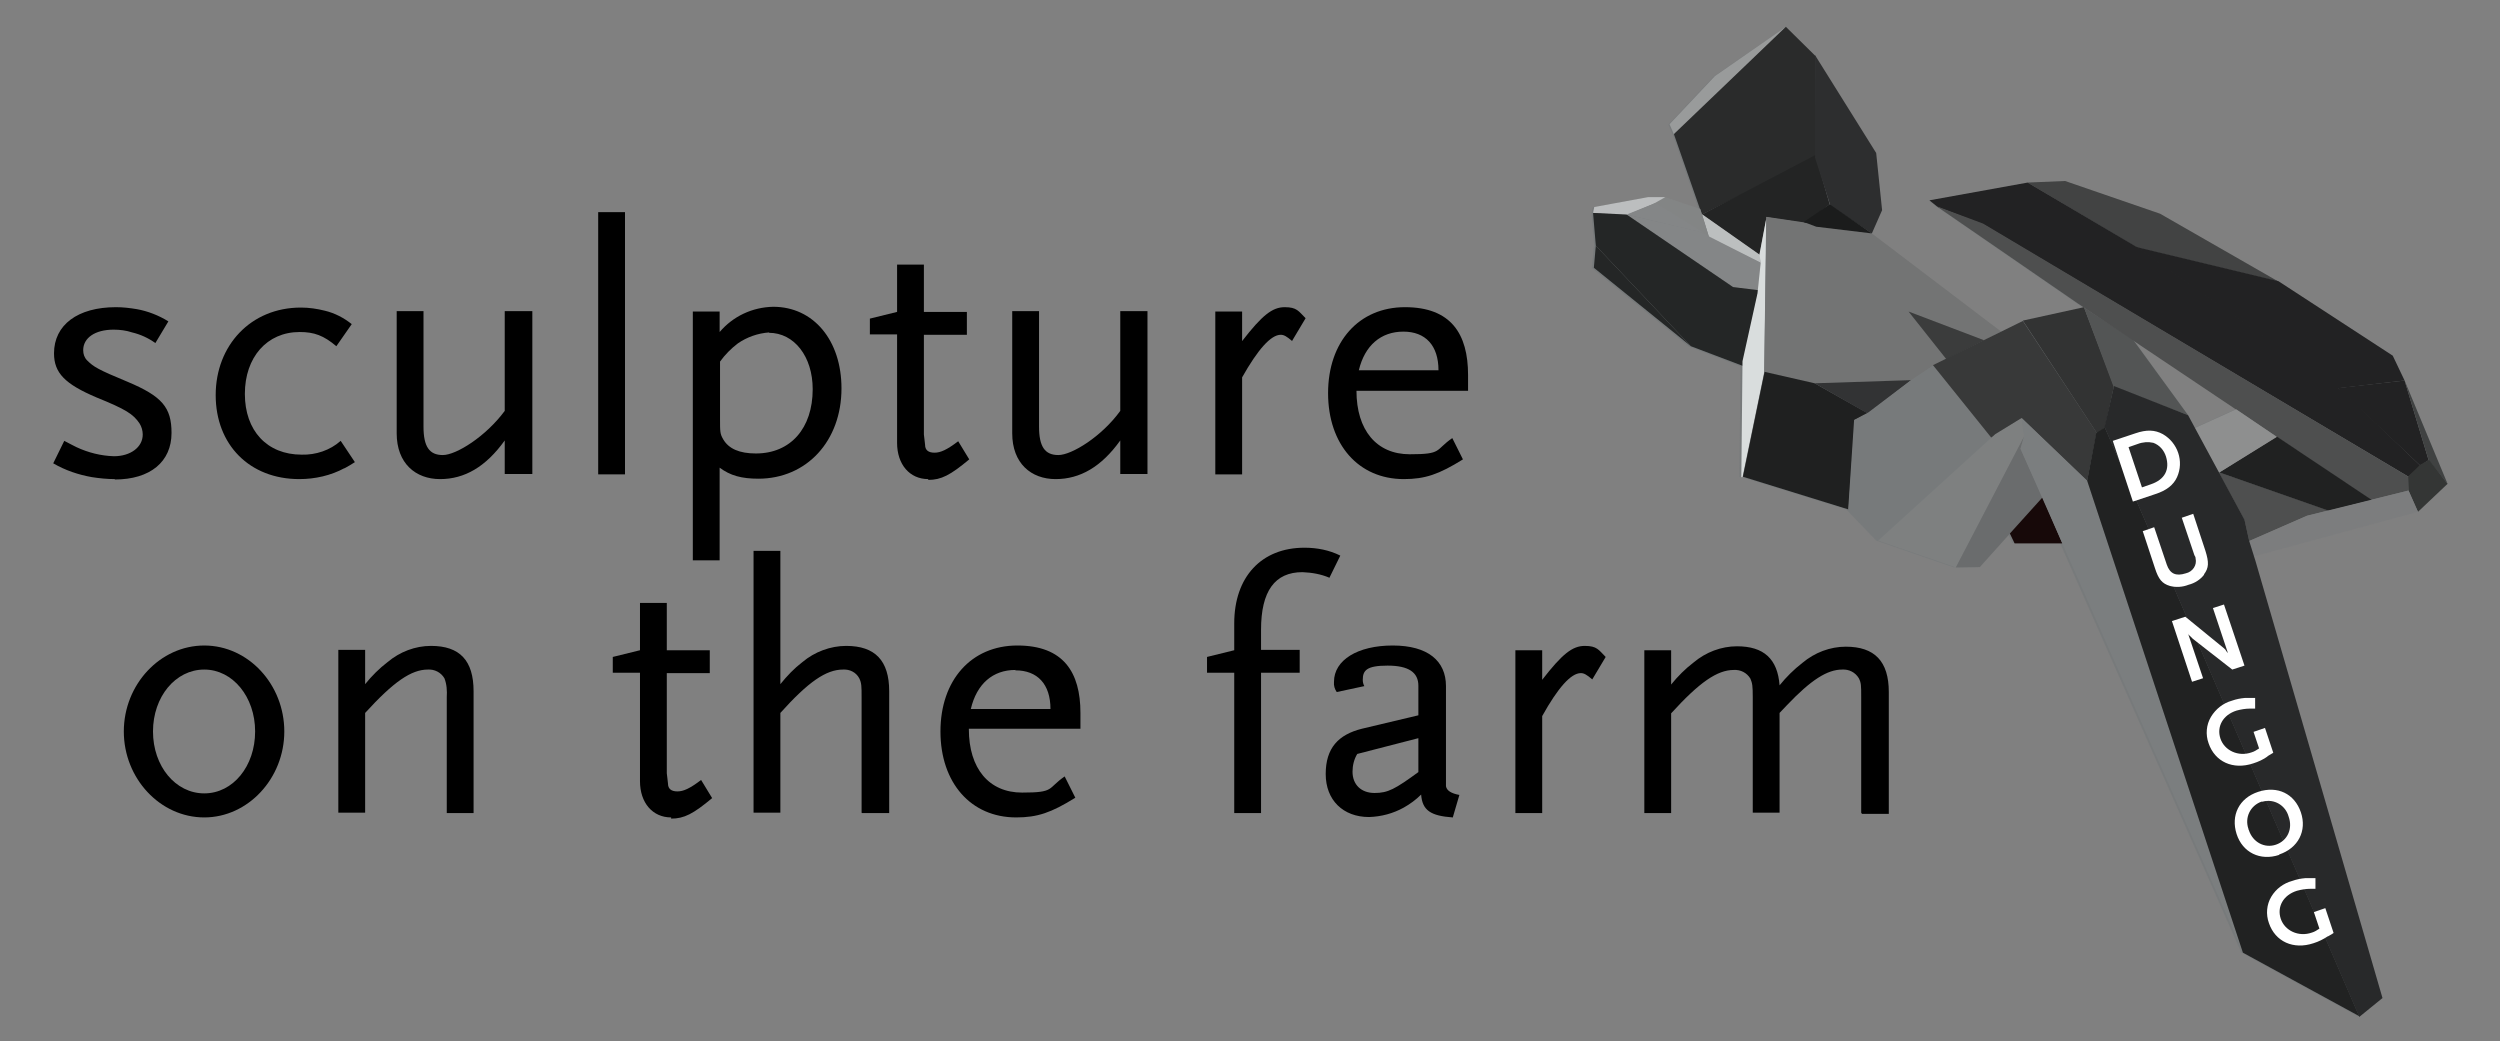 <?xml version="1.0" encoding="UTF-8"?>
<svg xmlns="http://www.w3.org/2000/svg" version="1.1" viewBox="0 0 634 264">
  <rect x="0" y="0" width="634" height="264" fill="#808080" stroke="none"/>
  <defs>
    <style>
      .cls-1 {
        fill: #1f2020;
      }

      .cls-2 {
        fill: #2d2e2f;
      }

      .cls-3 {
        fill: #7b7e7f;
      }

      .cls-4 {
        fill: #343635;
      }

      .cls-5 {
        fill: #777a7b;
      }

      .cls-6 {
        fill: #4e4f4f;
      }

      .cls-7 {
        fill: #232424;
      }

      .cls-8 {
        fill: #28292a;
      }

      .cls-9 {
        fill: #7e8080;
      }

      .cls-10 {
        fill: #202121;
      }

      .cls-11 {
        fill: #838585;
      }

      .cls-12 {
        fill: #404242;
      }

      .cls-13 {
        fill: #212222;
      }

      .cls-14 {
        fill: #8e8f8f;
      }

      .cls-15 {
        fill: #999b9b;
      }

      .cls-16 {
        fill: #424343;
      }

      .cls-17 {
        fill: #7c7d7e;
      }

      .cls-18 {
        fill: #fff;
      }

      .cls-19 {
        fill: #242626;
      }

      .cls-20 {
        fill: #d9dddd;
      }

      .cls-21 {
        fill: #383939;
      }

      .cls-22 {
        fill: #2a2b2b;
      }

      .cls-23 {
        fill: #6a6c6d;
      }

      .cls-24 {
        fill: #323334;
      }

      .cls-25 {
        fill: #170909;
      }

      .cls-26 {
        fill: #535555;
      }

      .cls-27 {
        fill: #1b1c1c;
      }

      .cls-28 {
        fill: #323333;
      }

      .cls-29 {
        fill: #848687;
      }

      .cls-30 {
        fill: #3b3c3c;
      }

      .cls-31 {
        fill: #bcbebf;
      }

      .cls-32 {
        fill: #737474;
      }

      .cls-33 {
        fill: #222223;
      }

      .cls-34 {
        fill: #bcbfbf;
      }
    </style>
  </defs>
  <!-- Generator: Adobe Illustrator 28.6.0, SVG Export Plug-In . SVG Version: 1.2.0 Build 709)  -->
  <g>
    <g id="Layer_1">
      <path class="cls-5" d="M620.7,122.7h0l-10.9-26.2h0l-3.1-6.3-29-18.8h0l-30-17.1-24-8.3-9.5.4h0l-25,4.5,2.1,1.7h.1l35.5,24.5,1.4,1-15.4,3.3h0l-5.5,2.8-32.8-24.9,2.5-5.8-1.5-14.5-15.5-24.8h0c0,0-7.4-7.2-7.4-7.2h-.1c0,.1,0,0,0,0l-18,12.4-11.5,12.2,1.2,2.8h0l6.5,18.7-8.8-2.9-.5.2.5-.3h-4.4l-13.7,2.5-.3,1.5h0l.7,8.3,7.7,8.2h0l-7.8-8.2-.5,5.6,24.6,19.9-15.5-16.4h0l15.5,16.4,13.1,5-.3,28.1c0,0,.3,0,.3,0l2.5-12.2h0c0,0-2.5,12.1-2.5,12.1l26.8,8.3h0l7.6,7.9h0l19.7,6.8h6.1c0,0,7.6-8.6,7.6-8.6l1.1,2.4h12.1l45.6,103,.3.9h.2c0,.1,29.2,16,29.2,16v.2c.1,0,6-4.8,6-4.8l-32.2-110.7-.4-1.3,41.5-11.3h0l7.5-7ZM615.9,116.6h0l-.5-1.6.5,1.6ZM431.6,54.4h0l.8.5-.8-.5ZM468.5,58.4h0l4.1.5-4.1-.5ZM556.6,108.5l-1.7-3.2-13.6-18.8,25.8,17.2-10.4,4.7ZM570.4,137.2h0Z"/>
      <path d="M29.1,121.5c-1.9,0-3.9-.2-5.8-.5-3.4-.6-6.7-1.7-9.8-3.5l2.8-5.7c1.4.7,2.4,1.3,3.1,1.6,3,1.4,6.2,2.2,9.5,2.3,4.2,0,7.3-2.3,7.3-5.5,0-1-.3-2-.8-2.8-1.6-2.4-3.5-3.6-10.9-6.6-8-3.4-10.8-6.2-10.8-11.2,0-7.2,6-11.7,15.7-11.7,1.8,0,3.5.2,5.3.5,2.8.5,5.6,1.6,8,3.1l-3.3,5.5c-1.8-1.3-3.8-2.2-5.9-2.7-1.5-.5-3.1-.7-4.7-.7-4.7,0-7.7,2.1-7.7,5.2,0,1,.3,1.9,1,2.6,1.6,1.6,2.7,2.3,10.2,5.4,8.8,3.7,11.2,6.5,11.2,13,0,7.3-5.4,11.8-14.4,11.8Z"/>
      <path d="M87.4,118.7c-3.5,1.9-7.5,2.8-11.5,2.8-12.6,0-21.2-8.7-21.2-21.3s8.9-22.2,21.6-22.2c2.1,0,4.1.3,6.1.8,2.5.6,4.8,1.8,6.8,3.4l-3.9,5.6c-3.2-2.7-5.6-3.6-9.3-3.6-8.3,0-13.9,6.4-13.9,15.7s5.6,15.4,14.4,15.4c3.6.1,7.2-1.1,9.9-3.5l3.6,5.4c-.9.6-1.8,1.1-2.7,1.6Z"/>
      <path d="M128,120.3v-8.6c-4.8,6.7-10.2,9.8-16.4,9.8s-11-4-11-11.6v-31h6.8v29.3c0,5.1,1.5,7.2,4.9,7.2s10.9-4.7,15.7-11.2v-25.3h7v41.3h-7Z"/>
      <path d="M151.7,120.3V53.8h6.8v66.5h-6.8Z"/>
      <path d="M192.4,121.4c-4.4,0-7.2-.8-9.9-2.8v23.5h-6.8v-63.1h6.8v5.2c3.4-4,8.3-6.3,13.6-6.4,10.2,0,17.3,8.5,17.3,20.7,0,13.3-8.8,22.9-21.1,22.9ZM195.1,84.3c-2.9.2-5.7,1.2-8,2.8-1.7,1.3-3.2,2.8-4.5,4.6v14.3c0,3.6,0,4,.8,5.4,1.4,2.4,4.1,3.6,8.3,3.6,8.8,0,14.4-6.4,14.4-16.3,0-8.3-4.7-14.3-11.1-14.3h0Z"/>
      <path d="M235.4,121.5c-4.7,0-7.9-3.7-7.9-9.2v-27.5h-6.9v-4l6.9-1.7v-12h6.8v12h10.9v5.8h-10.9v25.3c.2,1.3.2,2.1.3,2.6,0,1.4.9,2,2.4,2s3.1-.7,6-2.9l2.8,4.6c-4.8,4-7.1,5.2-10.4,5.2Z"/>
      <path d="M284.1,120.3v-8.6c-4.8,6.7-10.2,9.8-16.4,9.8s-11-4-11-11.6v-31h6.8v29.3c0,5.1,1.5,7.2,4.9,7.2s11-4.7,15.7-11.2v-25.3h6.9v41.3h-6.9Z"/>
      <path d="M327.7,86.5c-1.4-1.2-2.1-1.6-2.9-1.6-2.5,0-5.8,3.7-9.8,10.8v24.6h-6.8v-41.3h6.8v7.5c5.1-6.6,7.7-8.6,10.8-8.6s3.5,1,5.3,2.8l-3.4,5.7Z"/>
      <path d="M344,99.1c0,10,5.1,16.1,13.5,16.1s6.3-1,10.8-4.1l2.7,5.4c-6.1,3.8-9.6,5-15,5-11.5,0-19.2-8.8-19.2-21.8s7.8-21.8,19.5-21.8,16,6.8,16,17.2v4h-28.3ZM355.9,84.1c-5.7,0-9.8,3.5-11.3,9.8h20.2c0-6.3-3.3-9.8-8.9-9.8h0Z"/>
      <path d="M51.8,207.3c-11.2,0-20.4-9.9-20.4-21.8s9.2-21.8,20.4-21.8,20.3,9.9,20.3,21.8-9.2,21.8-20.3,21.8ZM51.8,169.8c-7.3,0-13,6.9-13,15.7s5.7,15.7,13,15.7,12.9-6.9,12.9-15.7-5.7-15.7-12.9-15.7Z"/>
      <path d="M113.3,206.1v-29.3c.1-1.6,0-3.3-.6-4.8-.9-1.5-2.5-2.3-4.2-2.2-4.2,0-8.7,3.1-15.9,11v25.3h-6.8v-41.3h6.8v8.7c1.7-2.1,3.6-4,5.7-5.6,3.1-2.6,7-4.1,11-4.1,7.3,0,10.8,3.7,10.8,11.5v30.9h-6.8Z"/>
      <path d="M170.2,207.3c-4.7,0-7.9-3.7-7.9-9.2v-27.5h-6.9v-4l6.9-1.7v-12h6.8v12h10.9v5.8h-10.9v25.4c.2,1.3.2,2.1.3,2.6,0,1.4.9,2,2.4,2s3.1-.7,6-2.9l2.8,4.6c-4.8,4-7.1,5.2-10.4,5.2Z"/>
      <path d="M218.5,206.1v-29.3c0-2.7,0-3.6-.6-4.8-.8-1.5-2.4-2.3-4.1-2.2-4.3,0-8.8,3.1-15.9,11v25.3h-6.8v-66.4h6.8v33.8c1.7-2.1,3.5-4,5.6-5.6,3.1-2.6,7.1-4.1,11.1-4.1,7.3,0,10.9,3.7,10.9,11.5v30.9h-6.9Z"/>
      <path d="M245.7,184.9c0,10,5.1,16.1,13.5,16.1s6.3-1,10.8-4.1l2.7,5.4c-6.1,3.8-9.6,5-15,5-11.5,0-19.2-8.8-19.2-21.8s7.8-21.8,19.5-21.8,16,6.8,16,17.1v4h-28.3ZM257.5,169.9c-5.7,0-9.8,3.5-11.3,9.9h20.2c0-6.3-3.3-9.8-8.9-9.8h0Z"/>
      <path d="M337.1,146.5c-2.1-.9-4.4-1.3-6.8-1.4-7,0-10.5,4.8-10.5,14.6v5.1h9.8v5.8h-9.8v35.6h-6.8v-35.6h-6.9v-4l6.9-1.7v-6.8c0-11.8,6.9-19.2,17.8-19.2,3.2,0,6.3.6,9.1,2l-2.8,5.7Z"/>
      <path d="M368.4,207.3c-5.6-.4-7.7-1.8-8-5.8-1.3,1.3-2.8,2.4-4.4,3.3-2.7,1.5-5.7,2.3-8.8,2.4-6.6,0-11-4.3-11-10.9s3.2-10,9.2-11.5l14.3-3.4v-7.5c0-3.4-2.5-5.1-7.8-5.1s-6.3,1.2-6.3,3.6c0,.5.1,1.1.4,1.6l-7,1.5c-.5-.7-.8-1.6-.7-2.6,0-5.5,6-9.2,14.9-9.2s13.5,3.9,13.5,10.3v25.4c.2,1.1,1.3,1.8,3.4,2.2l-1.7,5.8ZM359.7,187.2l-15.5,4c-.8,1.3-1.2,2.9-1.2,4.5,0,3.3,2.2,5.4,5.6,5.4s5.2-1,11.1-5.3v-8.6Z"/>
      <path d="M403.8,172.3c-1.4-1.2-2.1-1.6-2.9-1.6-2.5,0-5.8,3.7-9.8,10.9v24.6h-6.8v-41.3h6.8v7.5c5.1-6.6,7.7-8.6,10.8-8.6s3.5,1,5.3,2.8l-3.4,5.7Z"/>
      <path d="M472,206.1v-29.3c0-3,0-3.6-.6-4.8-.9-1.5-2.5-2.3-4.2-2.2-3.8,0-7.9,2.6-14,9l-1.9,2v25.3h-6.8v-29.2c0-3-.1-3.6-.6-4.8-.9-1.5-2.5-2.3-4.2-2.2-4.2,0-8.7,3.1-15.9,11v25.3h-6.8v-41.3h6.8v8.7c1.7-2.1,3.6-4,5.7-5.6,3.1-2.6,7-4.1,11-4.1,6.8,0,10.3,3.2,10.8,9.9,1.7-2.1,3.6-4,5.8-5.7,3.1-2.6,7-4.1,11-4.1,7.3,0,10.9,3.7,10.9,11.5v30.9h-6.8Z"/>
      <polygon class="cls-15" points="424.6 34.3 423.4 31.5 434.9 19.3 452.9 6.8 424.6 34.3"/>
      <polygon class="cls-22" points="452.9 6.8 452.9 6.8 424.5 34 431.6 54.4 460.6 39.8 460.4 14.2 452.9 6.8"/>
      <polygon class="cls-7" points="431.6 54.4 446.2 64.7 448 55.1 457.8 56.6 464 51.8 460.4 39.3 431.6 54.4"/>
      <polygon class="cls-34" points="446.5 66.7 433.5 60.5 431.6 54.3 446.4 64.7 446.5 66.7"/>
      <polygon class="cls-11" points="433.5 60.4 419.5 51.6 422.3 50 431.2 53 433.5 60.4"/>
      <polygon class="cls-31" points="422.3 50 417.9 50 404.3 52.5 404 54 412.5 54.6 419.5 51.6 422.3 50"/>
      <polygon class="cls-29" points="430.9 58.7 412.5 54.4 439.5 72.8 445.8 73.7 446.5 66.6 430.9 58.7"/>
      <polygon class="cls-19" points="412.5 54.4 404 54 404.7 62.3 428.8 87.8 442 92.8 446 73.6 439.5 72.8 412.5 54.4"/>
      <polygon class="cls-2" points="464.2 52.2 460.3 40 460.3 14 475.8 38.8 477.3 53.3 474.7 59.2 464.2 52.2"/>
      <path class="cls-20" d="M448,55l-1.8,9.5.3,2.2-.8,7.7-3.8,17.2-.3,29.4c0,0,.3,0,.3,0l5.5-26.6.5-39.3Z"/>
      <polygon class="cls-32" points="474.7 59.2 460.6 57.5 457.5 56.4 448 55 447.4 94.4 460.1 97.2 484.7 96.5 490.3 92.7 507.5 84.1 474.7 59.2"/>
      <polygon class="cls-30" points="484 79 493.6 91.1 503.2 86.3 484 79"/>
      <polygon class="cls-1" points="473.7 104.8 460.2 97.2 447.5 94.3 442 120.9 468.8 129.2 470.4 106.5 473.7 104.8"/>
      <polygon class="cls-24" points="460.2 97.2 473.7 104.9 484.7 96.4 460.2 97.2"/>
      <polygon class="cls-5" points="490.4 92.6 484.5 96.5 473.8 104.6 470.2 106.5 468.7 129.2 476.4 137.1 505.1 110.9 490.4 92.6"/>
      <polygon class="cls-21" points="513 81.4 490.2 92.6 505 111 512.7 106.1 529.3 122 531.7 109.7 513 81.4"/>
      <polygon class="cls-28" points="528.5 77.9 513 81.3 531.8 109.9 533.8 108.5 536.1 97.9 528.5 77.9"/>
      <polygon class="cls-26" points="554.9 105.3 536 98.1 528.5 78 540.9 86.1 554.9 105.3"/>
      <polygon class="cls-16" points="542 62.8 577.8 71.4 547.8 54.2 523.7 45.9 514.2 46.3 542 62.8"/>
      <polygon class="cls-33" points="542.5 63 514.2 46.3 489.3 50.8 491.4 52.5 503.1 57 610.8 120.9 613.8 118.1 594.1 99.2 542.5 63"/>
      <polygon class="cls-6" points="491.1 52.3 527 77 601 126.6 590.4 129.4 562.6 119.7 569.2 131.9 570.4 137.2 585.1 130.8 610.8 124.4 610.8 120.9 502.9 56.7 491.1 52.3"/>
      <polygon class="cls-10" points="590.5 129.5 562.8 119.8 577.4 110.7 601.5 126.8 590.5 129.5"/>
      <polygon class="cls-14" points="577.4 110.8 562.7 119.9 556.5 108.6 567.1 103.8 577.4 110.8"/>
      <polygon class="cls-33" points="577.8 71.3 541.6 62.6 592.6 98.5 609.8 96.5 606.8 90.2 577.8 71.3"/>
      <polygon class="cls-33" points="615.9 116.7 609.8 96.5 592.9 98.4 613.8 118.1 615.9 116.7"/>
      <polygon class="cls-12" points="620.7 122.7 615.9 116.7 609.8 96.5 620.7 122.7"/>
      <polygon class="cls-4" points="616 116.6 620.7 122.7 613.2 129.8 610.8 124.4 610.7 120.9 613.7 117.9 616 116.6"/>
      <polygon class="cls-17" points="570.4 137.2 571.6 141.1 613.2 129.8 610.8 124.4 585 130.8 570.4 137.2"/>
      <polygon class="cls-9" points="512.7 106 506 110.1 476.3 137.1 496 143.9 513.4 110.6 512.7 106"/>
      <polygon class="cls-23" points="513.3 110.7 496 143.9 502.1 143.8 518 126.1 512.4 113.8 513.3 110.7"/>
      <polygon class="cls-25" points="510.9 137.8 509.7 135.3 518 126.1 523 137.8 510.9 137.8"/>
      <polygon class="cls-3" points="529.3 121.9 512.7 106 513.3 110.7 512.4 113.8 568.9 241.6 569 241.8 529.3 121.9"/>
      <polygon class="cls-13" points="533.8 108.4 531.6 109.8 529.3 121.9 568.8 241.6 598.3 257.7 533.8 108.4"/>
      <polygon class="cls-8" points="554.9 105.3 536.1 97.9 533.7 108.3 598.3 257.9 604.2 253.1 572 142.3 570.4 137.2 569.2 131.8 554.9 105.3"/>
      <polygon class="cls-19" points="404.7 62.3 404.2 67.9 428.8 87.8 404.7 62.3"/>
      <polygon class="cls-29" points="430.1 58.6 412.5 54.4 419.8 51.5 432 59 430.1 58.6"/>
      <path class="cls-18" d="M552.1,121c-.9,2-2.7,3.4-5.5,4.3l-5.7,1.9-5.1-15.4,5.7-1.9c2.9-1,5-.9,7,.2,3.8,2.2,5.4,6.9,3.6,10.9ZM546.1,112.3c-1.3-.3-2.7-.2-4,.3l-2.3.8,3.4,10.2,2.3-.8c3.5-1.2,4.8-3.7,3.8-7-.5-1.6-1.6-2.9-3.2-3.5h0ZM559,145.7c-1,1.3-2.4,2.2-4,2.6-1.5.6-3.2.7-4.7.3-2-.6-2.9-1.7-3.8-4.5l-3.1-9.4,2.9-1,3.2,9.5c.8,2.3,2.3,3,4.8,2.2,1.8-.4,2.9-2.1,2.5-3.8,0-.3-.1-.5-.3-.8l-3.2-9.5,2.9-1,3.1,9.4c.9,2.9.9,4.3-.4,6ZM566.1,169.8l-10-7.8c0,0-.2-.2-.5-.5,0,0-.2-.2-.3-.3-.2-.1-.3-.3-.4-.5l3.8,11.3-2.8.9-5.1-15.4,3.4-1.1,9.8,8,.3.3c.1.1.2.2.2.3l.3.4.2.2-3.8-11.4,2.8-.9,5.2,15.5-3.1,1ZM575.1,191.8c-1.1.8-2.4,1.4-3.7,1.8-5.1,1.7-9.7-.4-11.3-5.1-.8-2.2-.6-4.7.6-6.7,1.2-2,3.1-3.5,5.3-4.1,1.1-.4,2.2-.6,3.3-.7.9,0,1.7,0,2.6,0v2.7h-1.3c-1.1,0-2.3.2-3.4.5-3.5,1.1-5.1,4.1-4.1,7.1s4.5,4.7,7.9,3.5c.7-.2,1.3-.6,1.9-1l-1.4-4.2,2.9-1,2.1,6.3c-.7.4-1.2.7-1.5.9h0ZM578,216.8c-4.8,1.6-9.3-.6-10.8-5.3s.6-9.1,5.5-10.7,9.2.5,10.8,5.2-.7,9.1-5.5,10.7h0ZM573.5,203.3c-2.8,1-4.3,4-3.3,6.9,0,0,0,.2.1.3,1,3.1,4,4.7,6.9,3.7s4.3-4,3.2-7.1c-.8-2.9-3.7-4.6-6.6-3.8,0,0-.2,0-.3,0h0ZM590.4,237.4c-1.2.8-2.4,1.4-3.7,1.8-5.1,1.7-9.7-.4-11.3-5.1-.8-2.2-.6-4.7.6-6.7,1.2-2,3.1-3.4,5.3-4,1.1-.4,2.2-.6,3.3-.7.9,0,1.7,0,2.6,0v2.7h-1.3c-1.1,0-2.3.2-3.4.5-3.5,1.1-5.1,4.1-4.1,7.1s4.5,4.7,7.9,3.5c.7-.2,1.3-.6,1.9-1l-1.4-4.2,2.9-1,2.1,6.3c-.7.5-1.2.7-1.5.9h0Z"/>
      <polygon class="cls-27" points="464 51.8 457.4 56.3 460.6 57.5 474.7 59.2 464 51.8"/>
    </g>
  </g>
</svg>